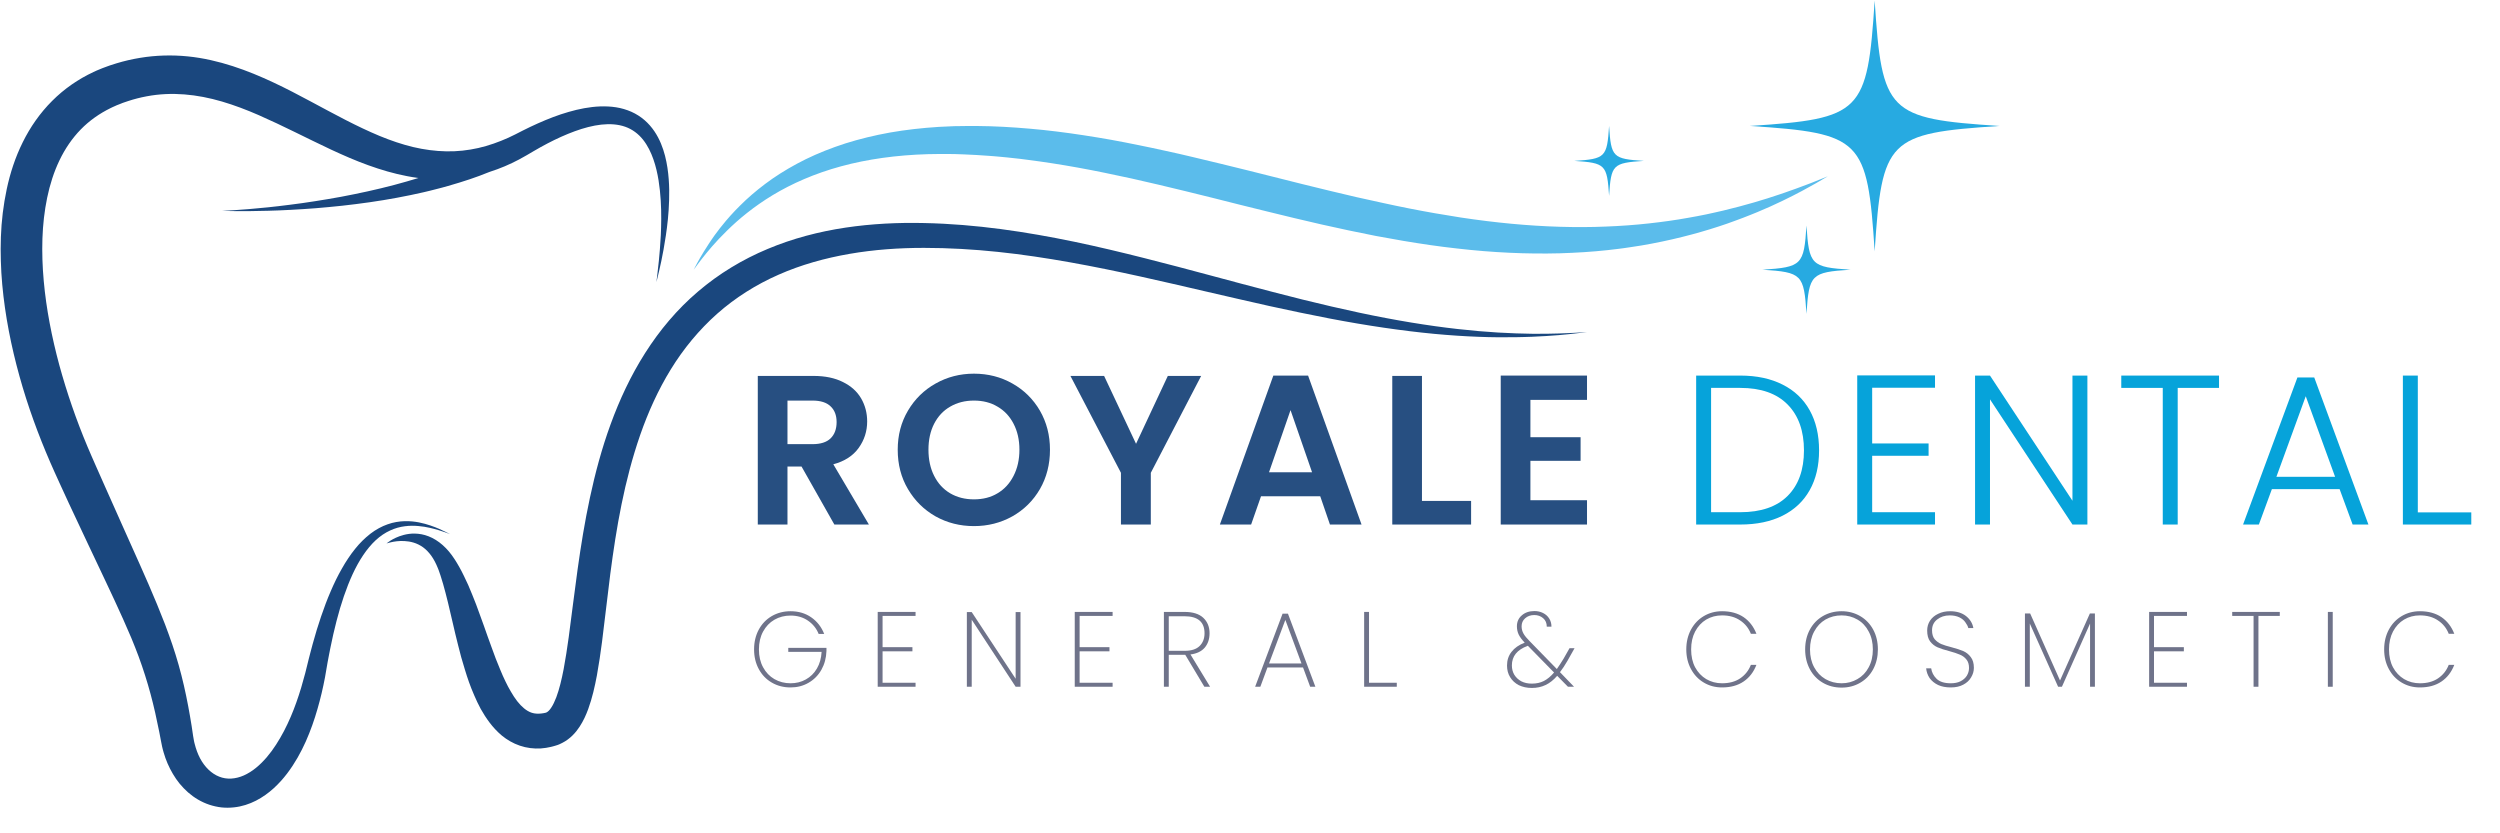 <svg xmlns="http://www.w3.org/2000/svg" xmlns:xlink="http://www.w3.org/1999/xlink" width="300" viewBox="0 0 224.88 75" height="100" preserveAspectRatio="xMidYMid meet"><defs><g></g><clipPath id="d88956339a"><path d="M 0 4.969 L 60.234 4.969 L 60.234 72.695 L 0 72.695 Z M 0 4.969 " clip-rule="nonzero"></path></clipPath><clipPath id="84ddff3af4"><path d="M 157.414 0.055 L 179.898 0.055 L 179.898 22.699 L 157.414 22.699 Z M 157.414 0.055 " clip-rule="nonzero"></path></clipPath></defs><path fill="#1a477e" d="M 34.727 48.914 C 34.727 48.914 34.754 48.887 34.812 48.844 C 34.871 48.801 34.961 48.734 35.082 48.656 C 35.207 48.578 35.363 48.492 35.562 48.398 C 35.762 48.309 36 48.211 36.285 48.141 C 36.57 48.07 36.902 48.012 37.281 48.023 C 37.66 48.031 38.082 48.098 38.516 48.27 C 38.73 48.355 38.949 48.461 39.16 48.594 C 39.375 48.723 39.578 48.883 39.777 49.055 C 40.176 49.406 40.535 49.836 40.844 50.316 C 40.883 50.375 40.918 50.434 40.957 50.492 C 40.996 50.555 41.031 50.613 41.07 50.676 C 41.145 50.797 41.215 50.922 41.285 51.047 C 41.426 51.297 41.559 51.555 41.688 51.824 C 41.82 52.09 41.945 52.363 42.074 52.641 C 42.195 52.922 42.316 53.211 42.434 53.504 C 42.551 53.797 42.672 54.094 42.789 54.398 C 42.898 54.703 43.016 55.016 43.129 55.328 C 43.242 55.645 43.359 55.961 43.477 56.285 C 43.59 56.609 43.707 56.938 43.824 57.27 C 43.941 57.602 44.062 57.934 44.188 58.273 C 44.305 58.609 44.43 58.949 44.562 59.289 C 44.691 59.629 44.828 59.965 44.973 60.301 C 45.113 60.641 45.258 60.977 45.418 61.301 C 45.574 61.629 45.742 61.949 45.922 62.25 C 46.098 62.555 46.285 62.844 46.484 63.102 C 46.684 63.359 46.898 63.582 47.109 63.754 C 47.324 63.93 47.531 64.051 47.742 64.129 C 47.957 64.207 48.184 64.238 48.445 64.23 C 48.578 64.227 48.719 64.211 48.871 64.184 C 48.906 64.176 48.945 64.172 48.984 64.16 L 49.039 64.148 C 49.055 64.145 49 64.16 49.043 64.148 L 49.082 64.137 C 49.102 64.129 49.109 64.125 49.102 64.129 C 49.098 64.129 49.098 64.129 49.094 64.133 C 49.086 64.137 49.098 64.129 49.102 64.129 C 49.113 64.121 49.129 64.117 49.141 64.109 C 49.188 64.086 49.246 64.047 49.316 63.98 C 49.387 63.914 49.469 63.816 49.547 63.695 C 49.711 63.453 49.867 63.121 50.008 62.754 C 50.285 62.012 50.492 61.133 50.668 60.223 C 50.84 59.309 50.984 58.352 51.121 57.371 C 51.652 53.441 52.094 49.164 53.035 44.785 C 53.504 42.598 54.094 40.375 54.895 38.184 C 55.695 35.988 56.703 33.816 58 31.777 C 59.293 29.738 60.883 27.836 62.762 26.238 C 64.633 24.637 66.77 23.348 69.027 22.406 C 71.285 21.457 73.652 20.844 76.023 20.488 C 78.395 20.133 80.777 20.02 83.109 20.074 C 87.793 20.168 92.324 20.867 96.629 21.758 C 98.781 22.207 100.879 22.711 102.922 23.227 C 104.965 23.742 106.953 24.27 108.883 24.789 C 110.816 25.309 112.691 25.812 114.508 26.281 C 116.328 26.758 118.086 27.195 119.781 27.586 C 121.473 27.977 123.102 28.328 124.66 28.621 C 126.215 28.918 127.699 29.16 129.098 29.355 C 131.895 29.746 134.352 29.938 136.383 30.004 C 138.41 30.082 140.008 30.027 141.098 29.98 C 141.371 29.969 141.609 29.957 141.816 29.945 C 142.027 29.934 142.199 29.922 142.34 29.91 C 142.621 29.895 142.766 29.883 142.766 29.883 C 142.766 29.883 142.621 29.902 142.344 29.938 C 142.203 29.953 142.031 29.977 141.824 30 C 141.617 30.023 141.375 30.047 141.105 30.078 C 140.832 30.109 140.531 30.133 140.195 30.164 C 139.859 30.191 139.496 30.215 139.102 30.242 C 138.703 30.27 138.281 30.285 137.824 30.309 C 137.371 30.32 136.887 30.344 136.379 30.348 C 135.359 30.363 134.227 30.363 132.996 30.312 C 131.766 30.266 130.434 30.18 129.016 30.047 C 126.18 29.777 122.996 29.316 119.555 28.656 C 117.836 28.324 116.051 27.953 114.207 27.547 C 112.367 27.137 110.473 26.695 108.523 26.246 C 104.629 25.344 100.531 24.375 96.27 23.613 C 94.141 23.234 91.969 22.902 89.77 22.672 C 87.566 22.441 85.332 22.309 83.094 22.309 C 80.848 22.309 78.605 22.465 76.398 22.848 C 74.199 23.23 72.035 23.828 70.012 24.723 C 67.992 25.609 66.117 26.793 64.484 28.238 C 62.852 29.688 61.453 31.387 60.316 33.238 C 59.172 35.094 58.273 37.094 57.559 39.141 C 56.848 41.191 56.305 43.289 55.879 45.387 C 55.453 47.48 55.137 49.578 54.867 51.648 C 54.598 53.719 54.383 55.762 54.121 57.777 C 53.988 58.785 53.844 59.789 53.66 60.793 C 53.469 61.797 53.25 62.797 52.875 63.828 C 52.684 64.344 52.453 64.871 52.105 65.402 C 51.93 65.672 51.723 65.938 51.465 66.191 C 51.207 66.445 50.895 66.684 50.539 66.863 C 50.453 66.91 50.359 66.953 50.27 66.992 C 50.219 67.012 50.18 67.027 50.117 67.051 L 50.031 67.078 L 49.969 67.098 L 49.848 67.133 L 49.742 67.164 C 49.672 67.184 49.598 67.199 49.527 67.219 C 49.238 67.289 48.934 67.336 48.621 67.359 C 48 67.398 47.332 67.32 46.723 67.109 C 46.109 66.902 45.562 66.574 45.117 66.211 C 44.668 65.836 44.305 65.43 43.996 65.023 C 43.688 64.613 43.43 64.203 43.203 63.797 C 42.98 63.387 42.793 62.98 42.621 62.582 C 42.445 62.184 42.293 61.789 42.152 61.402 C 42.016 61.016 41.891 60.633 41.777 60.254 C 41.66 59.879 41.551 59.512 41.449 59.148 C 41.352 58.785 41.262 58.43 41.172 58.078 C 41.086 57.73 41 57.387 40.918 57.051 C 40.84 56.715 40.766 56.387 40.688 56.062 C 40.539 55.422 40.395 54.809 40.254 54.215 C 40.184 53.922 40.113 53.637 40.039 53.363 C 39.969 53.086 39.898 52.816 39.82 52.559 C 39.746 52.297 39.668 52.051 39.59 51.809 C 39.551 51.688 39.512 51.57 39.469 51.457 C 39.449 51.402 39.43 51.344 39.41 51.289 C 39.387 51.234 39.367 51.18 39.344 51.125 C 39.176 50.703 38.98 50.332 38.758 50.02 C 38.531 49.707 38.281 49.449 38.012 49.254 C 37.738 49.059 37.453 48.922 37.168 48.836 C 36.879 48.75 36.602 48.707 36.344 48.695 C 35.828 48.668 35.414 48.738 35.141 48.801 C 34.867 48.859 34.727 48.914 34.727 48.914 " fill-opacity="1" fill-rule="nonzero"></path><path fill="#5bbceb" d="M 62.371 24.273 C 62.371 24.273 62.422 24.18 62.516 23.996 C 62.566 23.906 62.625 23.793 62.695 23.66 C 62.766 23.523 62.855 23.371 62.953 23.199 C 63.051 23.023 63.168 22.836 63.297 22.625 C 63.422 22.414 63.566 22.191 63.727 21.949 C 63.883 21.703 64.066 21.449 64.254 21.176 C 64.352 21.039 64.457 20.906 64.566 20.762 C 64.617 20.691 64.672 20.621 64.727 20.547 C 64.785 20.477 64.844 20.406 64.902 20.332 C 65.367 19.742 65.922 19.117 66.57 18.48 C 67.215 17.836 67.961 17.188 68.809 16.551 C 69.652 15.914 70.609 15.309 71.656 14.742 C 72.703 14.176 73.855 13.668 75.086 13.227 C 76.316 12.781 77.633 12.422 79.008 12.129 C 80.383 11.836 81.824 11.637 83.309 11.504 C 84.051 11.438 84.805 11.391 85.566 11.367 L 85.855 11.355 L 86.148 11.352 C 86.336 11.348 86.523 11.348 86.711 11.344 C 87.082 11.332 87.48 11.34 87.871 11.34 C 89.438 11.352 91.016 11.441 92.625 11.582 C 94.23 11.719 95.852 11.926 97.484 12.176 C 97.895 12.238 98.301 12.305 98.711 12.371 C 99.121 12.438 99.531 12.512 99.941 12.582 C 100.762 12.73 101.582 12.891 102.402 13.059 C 103.223 13.227 104.047 13.398 104.867 13.582 C 105.281 13.672 105.691 13.762 106.102 13.855 C 106.512 13.949 106.926 14.047 107.336 14.145 C 108.98 14.531 110.621 14.938 112.258 15.34 C 115.527 16.168 118.781 16.988 121.988 17.734 C 122.789 17.918 123.586 18.094 124.383 18.262 C 125.176 18.438 125.969 18.602 126.754 18.758 C 128.332 19.07 129.891 19.34 131.426 19.578 C 134.5 20.043 137.488 20.328 140.328 20.41 C 141.746 20.453 143.129 20.449 144.465 20.391 C 145.801 20.34 147.094 20.246 148.328 20.109 C 149.562 19.973 150.746 19.809 151.863 19.605 C 152.426 19.516 152.965 19.398 153.492 19.297 C 153.758 19.246 154.02 19.18 154.273 19.125 C 154.527 19.066 154.781 19.012 155.027 18.953 C 157.004 18.48 158.711 17.969 160.102 17.496 C 160.453 17.383 160.777 17.262 161.086 17.152 C 161.395 17.043 161.688 16.945 161.953 16.84 C 162.223 16.742 162.469 16.648 162.695 16.562 C 162.812 16.52 162.918 16.477 163.023 16.438 C 163.125 16.398 163.219 16.359 163.312 16.32 C 164.047 16.027 164.441 15.867 164.441 15.867 C 164.441 15.867 164.074 16.082 163.391 16.484 C 162.699 16.875 161.68 17.445 160.34 18.086 C 160.004 18.246 159.648 18.41 159.277 18.582 C 158.898 18.746 158.5 18.918 158.09 19.094 C 157.676 19.27 157.238 19.434 156.785 19.613 C 156.332 19.789 155.855 19.953 155.367 20.133 C 153.402 20.812 151.129 21.445 148.598 21.926 C 148.281 21.984 147.961 22.039 147.637 22.098 C 147.312 22.156 146.984 22.199 146.652 22.25 C 146.488 22.273 146.32 22.301 146.152 22.324 C 145.984 22.348 145.816 22.367 145.648 22.391 C 145.309 22.43 144.965 22.48 144.621 22.512 C 143.238 22.664 141.805 22.75 140.328 22.797 C 137.371 22.875 134.254 22.734 131.062 22.363 C 129.465 22.188 127.852 21.949 126.227 21.676 C 125.414 21.539 124.598 21.391 123.781 21.238 C 122.965 21.078 122.148 20.91 121.328 20.738 C 118.051 20.051 114.766 19.227 111.496 18.418 C 109.863 18.004 108.234 17.594 106.609 17.199 C 105.801 17.004 104.988 16.809 104.184 16.617 C 103.375 16.426 102.57 16.238 101.77 16.062 C 100.969 15.887 100.172 15.719 99.375 15.555 C 98.977 15.477 98.582 15.391 98.184 15.316 C 97.789 15.242 97.395 15.164 97 15.094 C 95.426 14.809 93.863 14.566 92.328 14.371 C 92.137 14.344 91.945 14.32 91.754 14.297 C 91.562 14.277 91.371 14.254 91.18 14.234 C 90.988 14.215 90.801 14.191 90.609 14.172 C 90.418 14.152 90.23 14.137 90.039 14.117 C 89.852 14.102 89.664 14.086 89.473 14.066 C 89.285 14.051 89.098 14.039 88.91 14.023 C 88.535 13.996 88.16 13.965 87.797 13.949 C 87.43 13.93 87.07 13.906 86.688 13.895 C 86.5 13.891 86.312 13.883 86.125 13.875 L 85.988 13.871 L 85.918 13.867 C 85.902 13.867 85.918 13.867 85.895 13.867 L 85.863 13.867 L 85.59 13.863 C 84.867 13.852 84.152 13.859 83.449 13.875 C 80.637 13.957 77.992 14.324 75.633 14.969 C 73.27 15.609 71.199 16.527 69.484 17.562 C 67.773 18.598 66.41 19.734 65.371 20.758 C 64.324 21.777 63.59 22.676 63.102 23.301 C 62.984 23.457 62.875 23.594 62.785 23.715 C 62.695 23.836 62.617 23.938 62.559 24.023 C 62.438 24.188 62.371 24.273 62.371 24.273 " fill-opacity="1" fill-rule="nonzero"></path><g clip-path="url(#d88956339a)"><path fill="#1a477e" d="M 60.125 16.129 C 60.074 15.457 59.98 14.754 59.793 14.023 C 59.605 13.297 59.32 12.535 58.836 11.816 C 58.594 11.461 58.301 11.117 57.949 10.812 C 57.602 10.512 57.199 10.254 56.762 10.059 C 56.324 9.867 55.859 9.73 55.383 9.656 C 54.91 9.582 54.426 9.562 53.949 9.578 C 52.988 9.617 52.043 9.805 51.113 10.074 C 50.18 10.34 49.262 10.699 48.348 11.105 C 47.895 11.309 47.438 11.523 46.984 11.754 C 46.523 11.988 46.109 12.211 45.688 12.398 C 44.828 12.785 43.93 13.105 42.996 13.32 C 42.059 13.531 41.094 13.641 40.109 13.621 C 39.129 13.602 38.129 13.473 37.121 13.234 C 36.117 12.992 35.105 12.648 34.094 12.23 C 33.082 11.809 32.062 11.32 31.035 10.793 C 30.004 10.266 28.961 9.695 27.883 9.121 C 26.812 8.547 25.707 7.965 24.547 7.422 C 23.387 6.879 22.172 6.367 20.887 5.953 C 19.605 5.539 18.246 5.215 16.836 5.074 C 15.43 4.934 13.973 4.969 12.543 5.207 C 11.828 5.324 11.121 5.488 10.426 5.699 C 10.254 5.75 10.082 5.805 9.91 5.863 L 9.781 5.906 C 9.793 5.902 9.695 5.938 9.688 5.941 L 9.629 5.961 L 9.398 6.047 C 9.32 6.074 9.25 6.098 9.164 6.133 L 8.617 6.359 C 8.527 6.398 8.445 6.441 8.359 6.48 C 7 7.109 5.719 7.992 4.633 9.082 C 3.543 10.168 2.656 11.445 1.988 12.801 C 1.652 13.477 1.367 14.172 1.129 14.879 C 0.891 15.586 0.699 16.301 0.547 17.016 C 0.242 18.453 0.07 19.898 0.02 21.332 C -0.004 22.051 -0.008 22.766 0.016 23.477 C 0.035 24.191 0.078 24.898 0.141 25.605 C 0.398 28.422 0.949 31.176 1.691 33.852 C 2.43 36.523 3.379 39.113 4.465 41.617 C 4.598 41.93 4.738 42.238 4.879 42.551 C 5.016 42.852 5.152 43.152 5.289 43.453 C 5.566 44.055 5.84 44.652 6.117 45.254 C 6.676 46.445 7.234 47.629 7.785 48.805 C 8.34 49.977 8.891 51.145 9.438 52.301 C 9.977 53.457 10.523 54.594 11.023 55.727 C 11.277 56.289 11.52 56.852 11.758 57.414 C 11.988 57.973 12.211 58.531 12.418 59.09 C 12.828 60.207 13.184 61.324 13.488 62.453 C 13.793 63.578 14.043 64.719 14.27 65.859 C 14.324 66.145 14.379 66.43 14.434 66.715 C 14.473 66.926 14.484 66.996 14.531 67.199 L 14.598 67.473 L 14.668 67.723 C 14.859 68.391 15.137 69.039 15.5 69.652 C 15.68 69.957 15.883 70.254 16.109 70.531 C 16.34 70.809 16.594 71.074 16.867 71.316 C 17.414 71.797 18.07 72.188 18.781 72.426 C 19.137 72.543 19.504 72.625 19.875 72.668 C 20.246 72.707 20.617 72.703 20.977 72.664 C 21.703 72.594 22.383 72.363 22.98 72.059 C 23.578 71.75 24.102 71.371 24.562 70.953 C 25.023 70.535 25.422 70.086 25.777 69.621 C 26.484 68.691 27.023 67.711 27.461 66.734 C 27.895 65.754 28.238 64.777 28.512 63.812 C 28.793 62.848 29.012 61.898 29.188 60.973 C 29.266 60.516 29.344 60.062 29.422 59.617 C 29.465 59.402 29.504 59.188 29.543 58.977 C 29.582 58.762 29.625 58.551 29.668 58.34 C 29.836 57.496 30.023 56.684 30.223 55.906 C 30.625 54.348 31.102 52.922 31.676 51.676 C 32.254 50.43 32.945 49.371 33.758 48.617 C 34.164 48.242 34.602 47.949 35.047 47.746 C 35.492 47.535 35.945 47.418 36.375 47.363 C 36.809 47.305 37.219 47.309 37.598 47.344 C 37.973 47.375 38.312 47.434 38.617 47.504 C 39.223 47.641 39.684 47.797 39.988 47.902 C 40.293 48.012 40.449 48.074 40.449 48.074 C 40.449 48.074 40.301 47.992 40.008 47.852 C 39.715 47.707 39.277 47.496 38.676 47.293 C 38.074 47.094 37.297 46.879 36.34 46.906 C 35.867 46.922 35.348 47 34.824 47.188 C 34.301 47.371 33.773 47.656 33.277 48.035 C 32.785 48.418 32.312 48.879 31.891 49.41 C 31.676 49.676 31.473 49.957 31.277 50.25 C 31.078 50.543 30.891 50.852 30.711 51.172 C 30.344 51.809 30.012 52.492 29.703 53.215 C 29.391 53.934 29.105 54.695 28.836 55.488 C 28.566 56.277 28.316 57.102 28.082 57.957 C 28.023 58.172 27.969 58.387 27.91 58.602 C 27.852 58.82 27.797 59.043 27.738 59.262 C 27.633 59.695 27.523 60.133 27.414 60.574 C 27.188 61.441 26.93 62.32 26.617 63.199 C 26.309 64.074 25.941 64.945 25.504 65.785 C 25.062 66.621 24.559 67.438 23.953 68.145 C 23.652 68.496 23.328 68.824 22.98 69.105 C 22.637 69.387 22.266 69.617 21.887 69.789 C 21.129 70.121 20.355 70.176 19.668 69.898 C 18.98 69.633 18.363 69.035 17.945 68.246 C 17.738 67.852 17.578 67.414 17.461 66.949 L 17.418 66.777 L 17.387 66.617 C 17.367 66.535 17.336 66.316 17.32 66.234 C 17.277 65.938 17.23 65.641 17.188 65.34 C 16.996 64.145 16.773 62.926 16.492 61.699 C 16.352 61.082 16.191 60.469 16.02 59.852 C 15.848 59.234 15.652 58.621 15.449 58.012 C 15.242 57.402 15.02 56.797 14.793 56.191 C 14.562 55.594 14.324 54.996 14.078 54.402 C 13.098 52.027 12.023 49.699 10.969 47.328 C 10.441 46.148 9.914 44.957 9.379 43.762 C 9.113 43.164 8.848 42.562 8.582 41.965 C 8.449 41.664 8.316 41.363 8.184 41.059 C 8.059 40.766 7.93 40.473 7.805 40.176 C 6.809 37.805 5.961 35.352 5.277 32.855 C 4.605 30.359 4.102 27.812 3.875 25.266 C 3.82 24.633 3.777 23.996 3.758 23.363 C 3.738 22.73 3.738 22.098 3.758 21.473 C 3.801 20.219 3.938 18.984 4.184 17.797 C 4.43 16.609 4.793 15.469 5.293 14.43 C 5.793 13.387 6.434 12.445 7.207 11.652 C 7.98 10.859 8.891 10.219 9.895 9.727 C 9.957 9.695 10.02 9.664 10.082 9.637 L 10.258 9.559 L 10.438 9.477 C 10.5 9.449 10.586 9.418 10.66 9.391 L 10.887 9.301 L 10.941 9.277 C 10.945 9.277 10.949 9.273 10.949 9.273 C 10.953 9.273 10.957 9.273 10.961 9.27 L 11.062 9.234 C 11.199 9.184 11.34 9.141 11.477 9.094 C 12.023 8.914 12.582 8.773 13.141 8.668 C 15.383 8.242 17.676 8.48 19.914 9.137 C 21.031 9.465 22.137 9.887 23.227 10.363 C 24.316 10.84 25.398 11.359 26.48 11.887 C 27.562 12.414 28.645 12.953 29.738 13.465 C 30.832 13.973 31.941 14.461 33.082 14.871 C 34.219 15.281 35.383 15.625 36.57 15.852 C 36.91 15.918 37.254 15.973 37.602 16.02 C 36.898 16.238 36.164 16.445 35.418 16.645 C 35.023 16.75 34.629 16.844 34.23 16.945 C 33.832 17.039 33.43 17.133 33.027 17.223 C 32.223 17.398 31.414 17.566 30.617 17.715 C 29.816 17.863 29.027 17.992 28.262 18.113 C 27.492 18.234 26.75 18.34 26.047 18.426 C 25.34 18.52 24.672 18.594 24.051 18.66 C 22.816 18.789 21.781 18.867 21.059 18.914 C 20.332 18.965 19.918 18.977 19.918 18.977 C 19.918 18.977 20.332 18.996 21.059 19 C 21.785 19.008 22.824 19.008 24.074 18.969 C 24.695 18.953 25.371 18.926 26.086 18.887 C 26.801 18.852 27.555 18.801 28.332 18.742 C 29.113 18.676 29.918 18.605 30.73 18.516 C 31.551 18.426 32.379 18.32 33.207 18.203 C 33.621 18.141 34.031 18.074 34.445 18.012 C 34.855 17.941 35.266 17.875 35.672 17.797 C 36.484 17.645 37.281 17.484 38.051 17.305 C 38.434 17.211 38.812 17.129 39.18 17.027 C 39.547 16.93 39.91 16.844 40.258 16.738 C 40.957 16.543 41.613 16.332 42.219 16.133 C 42.52 16.027 42.805 15.926 43.082 15.828 C 43.352 15.723 43.609 15.625 43.855 15.527 C 43.91 15.508 43.965 15.484 44.02 15.465 C 44.949 15.168 45.828 14.793 46.645 14.359 C 47.125 14.109 47.574 13.832 47.977 13.598 C 48.391 13.355 48.801 13.125 49.215 12.91 C 50.035 12.48 50.859 12.109 51.668 11.812 C 52.48 11.516 53.285 11.301 54.062 11.215 C 54.836 11.129 55.574 11.184 56.215 11.41 C 56.855 11.637 57.395 12.047 57.812 12.57 C 58.227 13.094 58.527 13.711 58.746 14.34 C 58.969 14.973 59.109 15.613 59.211 16.234 C 59.309 16.859 59.371 17.465 59.406 18.043 C 59.477 19.199 59.453 20.246 59.414 21.156 C 59.367 22.062 59.301 22.836 59.238 23.465 C 59.176 24.094 59.121 24.574 59.078 24.898 C 59.039 25.223 59.016 25.387 59.016 25.387 C 59.016 25.387 59.059 25.227 59.137 24.906 C 59.211 24.59 59.328 24.117 59.457 23.5 C 59.586 22.879 59.734 22.109 59.867 21.199 C 60.004 20.285 60.125 19.23 60.16 18.031 C 60.18 17.434 60.176 16.797 60.125 16.129 " fill-opacity="1" fill-rule="nonzero"></path></g><g clip-path="url(#84ddff3af4)"><path fill="#27aae1" d="M 179.898 11.336 C 169.84 11.992 169.312 12.523 168.66 22.621 C 168.008 12.523 167.48 11.992 157.422 11.336 C 167.48 10.684 168.008 10.152 168.66 0.055 C 169.312 10.152 169.84 10.684 179.898 11.336 " fill-opacity="1" fill-rule="nonzero"></path></g><path fill="#27aae1" d="M 166.48 24.273 C 162.941 24.504 162.754 24.688 162.523 28.246 C 162.297 24.688 162.109 24.504 158.566 24.273 C 162.109 24.043 162.297 23.855 162.523 20.297 C 162.754 23.855 162.941 24.043 166.48 24.273 " fill-opacity="1" fill-rule="nonzero"></path><path fill="#27aae1" d="M 147.887 14.48 C 145.086 14.664 144.938 14.812 144.758 17.625 C 144.574 14.812 144.43 14.664 141.625 14.48 C 144.43 14.301 144.574 14.152 144.758 11.336 C 144.938 14.152 145.086 14.301 147.887 14.48 " fill-opacity="1" fill-rule="nonzero"></path><g fill="#274f81" fill-opacity="1"><g transform="translate(66.813, 47.208)"><g><path d="M 8.219 0 L 5.266 -5.219 L 4 -5.219 L 4 0 L 1.328 0 L 1.328 -13.375 L 6.344 -13.375 C 7.383 -13.375 8.266 -13.191 8.984 -12.828 C 9.711 -12.473 10.258 -11.984 10.625 -11.359 C 10.988 -10.734 11.172 -10.039 11.172 -9.281 C 11.172 -8.395 10.914 -7.598 10.406 -6.891 C 9.895 -6.18 9.133 -5.691 8.125 -5.422 L 11.328 0 Z M 4 -7.234 L 6.25 -7.234 C 6.977 -7.234 7.52 -7.406 7.875 -7.75 C 8.238 -8.102 8.422 -8.594 8.422 -9.219 C 8.422 -9.832 8.238 -10.305 7.875 -10.641 C 7.52 -10.984 6.977 -11.156 6.25 -11.156 L 4 -11.156 Z M 4 -7.234 "></path></g></g></g><g fill="#274f81" fill-opacity="1"><g transform="translate(80.063, 47.208)"><g><path d="M 7.531 0.141 C 6.281 0.141 5.129 -0.148 4.078 -0.734 C 3.035 -1.328 2.207 -2.145 1.594 -3.188 C 0.977 -4.227 0.672 -5.41 0.672 -6.734 C 0.672 -8.035 0.977 -9.207 1.594 -10.25 C 2.207 -11.289 3.035 -12.102 4.078 -12.688 C 5.129 -13.281 6.281 -13.578 7.531 -13.578 C 8.801 -13.578 9.957 -13.281 11 -12.688 C 12.039 -12.102 12.863 -11.289 13.469 -10.25 C 14.07 -9.207 14.375 -8.035 14.375 -6.734 C 14.375 -5.41 14.07 -4.227 13.469 -3.188 C 12.863 -2.145 12.035 -1.328 10.984 -0.734 C 9.93 -0.148 8.781 0.141 7.531 0.141 Z M 7.531 -2.266 C 8.344 -2.266 9.051 -2.445 9.656 -2.812 C 10.27 -3.176 10.75 -3.695 11.094 -4.375 C 11.445 -5.051 11.625 -5.836 11.625 -6.734 C 11.625 -7.629 11.445 -8.41 11.094 -9.078 C 10.75 -9.742 10.27 -10.254 9.656 -10.609 C 9.051 -10.973 8.344 -11.156 7.531 -11.156 C 6.727 -11.156 6.016 -10.973 5.391 -10.609 C 4.773 -10.254 4.297 -9.742 3.953 -9.078 C 3.609 -8.41 3.438 -7.629 3.438 -6.734 C 3.438 -5.836 3.609 -5.051 3.953 -4.375 C 4.297 -3.695 4.773 -3.176 5.391 -2.812 C 6.016 -2.445 6.727 -2.266 7.531 -2.266 Z M 7.531 -2.266 "></path></g></g></g><g fill="#274f81" fill-opacity="1"><g transform="translate(96.075, 47.208)"><g><path d="M 11.969 -13.375 L 7.438 -4.656 L 7.438 0 L 4.75 0 L 4.75 -4.656 L 0.203 -13.375 L 3.234 -13.375 L 6.109 -7.266 L 8.969 -13.375 Z M 11.969 -13.375 "></path></g></g></g><g fill="#274f81" fill-opacity="1"><g transform="translate(109.229, 47.208)"><g><path d="M 9.531 -2.547 L 4.203 -2.547 L 3.312 0 L 0.5 0 L 5.312 -13.406 L 8.438 -13.406 L 13.25 0 L 10.406 0 Z M 8.797 -4.703 L 6.859 -10.297 L 4.922 -4.703 Z M 8.797 -4.703 "></path></g></g></g><g fill="#274f81" fill-opacity="1"><g transform="translate(123.917, 47.208)"><g><path d="M 4 -2.125 L 8.422 -2.125 L 8.422 0 L 1.328 0 L 1.328 -13.375 L 4 -13.375 Z M 4 -2.125 "></path></g></g></g><g fill="#274f81" fill-opacity="1"><g transform="translate(133.677, 47.208)"><g><path d="M 4 -11.219 L 4 -7.859 L 8.516 -7.859 L 8.516 -5.734 L 4 -5.734 L 4 -2.188 L 9.094 -2.188 L 9.094 0 L 1.328 0 L 1.328 -13.406 L 9.094 -13.406 L 9.094 -11.219 Z M 4 -11.219 "></path></g></g></g><g fill="#274f81" fill-opacity="1"><g transform="translate(144.844, 47.208)"><g></g></g></g><g fill="#06a3da" fill-opacity="1"><g transform="translate(151.063, 47.208)"><g><path d="M 5.5 -13.406 C 6.977 -13.406 8.25 -13.133 9.312 -12.594 C 10.375 -12.062 11.188 -11.289 11.75 -10.281 C 12.312 -9.27 12.594 -8.066 12.594 -6.672 C 12.594 -5.285 12.312 -4.094 11.75 -3.094 C 11.188 -2.094 10.375 -1.328 9.312 -0.797 C 8.25 -0.266 6.977 0 5.5 0 L 1.531 0 L 1.531 -13.406 Z M 5.5 -1.109 C 7.363 -1.109 8.785 -1.598 9.766 -2.578 C 10.742 -3.555 11.234 -4.922 11.234 -6.672 C 11.234 -8.43 10.742 -9.805 9.766 -10.797 C 8.785 -11.797 7.363 -12.297 5.5 -12.297 L 2.875 -12.297 L 2.875 -1.109 Z M 5.5 -1.109 "></path></g></g></g><g fill="#06a3da" fill-opacity="1"><g transform="translate(165.56, 47.208)"><g><path d="M 2.875 -12.312 L 2.875 -7.297 L 7.953 -7.297 L 7.953 -6.188 L 2.875 -6.188 L 2.875 -1.109 L 8.531 -1.109 L 8.531 0 L 1.531 0 L 1.531 -13.422 L 8.531 -13.422 L 8.531 -12.312 Z M 2.875 -12.312 "></path></g></g></g><g fill="#06a3da" fill-opacity="1"><g transform="translate(176.164, 47.208)"><g><path d="M 11.641 0 L 10.297 0 L 2.875 -11.266 L 2.875 0 L 1.531 0 L 1.531 -13.406 L 2.875 -13.406 L 10.297 -2.141 L 10.297 -13.406 L 11.641 -13.406 Z M 11.641 0 "></path></g></g></g><g fill="#06a3da" fill-opacity="1"><g transform="translate(190.277, 47.208)"><g><path d="M 9.375 -13.406 L 9.375 -12.297 L 5.656 -12.297 L 5.656 0 L 4.312 0 L 4.312 -12.297 L 0.578 -12.297 L 0.578 -13.406 Z M 9.375 -13.406 "></path></g></g></g><g fill="#06a3da" fill-opacity="1"><g transform="translate(201.207, 47.208)"><g><path d="M 9.297 -3.188 L 3.203 -3.188 L 2.031 0 L 0.609 0 L 5.5 -13.234 L 7.016 -13.234 L 11.891 0 L 10.469 0 Z M 8.891 -4.297 L 6.25 -11.547 L 3.609 -4.297 Z M 8.891 -4.297 "></path></g></g></g><g fill="#06a3da" fill-opacity="1"><g transform="translate(214.668, 47.208)"><g><path d="M 2.875 -1.094 L 7.688 -1.094 L 7.688 0 L 1.531 0 L 1.531 -13.406 L 2.875 -13.406 Z M 2.875 -1.094 "></path></g></g></g><g fill="#274f81" fill-opacity="1"><g transform="translate(223.704, 47.208)"><g></g></g></g><g fill="#6f738a" fill-opacity="1"><g transform="translate(67.291, 61.807)"><g><path d="M 6.328 -4.75 C 6.129 -5.25 5.805 -5.648 5.359 -5.953 C 4.922 -6.254 4.398 -6.406 3.797 -6.406 C 3.266 -6.406 2.781 -6.281 2.344 -6.031 C 1.914 -5.781 1.578 -5.426 1.328 -4.969 C 1.078 -4.508 0.953 -3.973 0.953 -3.359 C 0.953 -2.742 1.078 -2.207 1.328 -1.75 C 1.578 -1.289 1.914 -0.938 2.344 -0.688 C 2.781 -0.438 3.266 -0.312 3.797 -0.312 C 4.305 -0.312 4.766 -0.426 5.172 -0.656 C 5.586 -0.883 5.922 -1.211 6.172 -1.641 C 6.422 -2.066 6.562 -2.566 6.594 -3.141 L 3.594 -3.141 L 3.594 -3.5 L 7.031 -3.5 L 7.031 -3.219 C 7.008 -2.594 6.859 -2.031 6.578 -1.531 C 6.297 -1.031 5.91 -0.641 5.422 -0.359 C 4.941 -0.078 4.398 0.062 3.797 0.062 C 3.172 0.062 2.609 -0.082 2.109 -0.375 C 1.609 -0.664 1.219 -1.07 0.938 -1.594 C 0.656 -2.113 0.516 -2.703 0.516 -3.359 C 0.516 -4.023 0.656 -4.617 0.938 -5.141 C 1.219 -5.66 1.609 -6.066 2.109 -6.359 C 2.609 -6.648 3.172 -6.797 3.797 -6.797 C 4.516 -6.797 5.133 -6.613 5.656 -6.25 C 6.188 -5.883 6.578 -5.383 6.828 -4.75 Z M 6.328 -4.75 "></path></g></g></g><g fill="#6f738a" fill-opacity="1"><g transform="translate(78.152, 61.807)"><g><path d="M 1.219 -6.375 L 1.219 -3.562 L 3.906 -3.562 L 3.906 -3.188 L 1.219 -3.188 L 1.219 -0.359 L 4.188 -0.359 L 4.188 0 L 0.781 0 L 0.781 -6.734 L 4.188 -6.734 L 4.188 -6.375 Z M 1.219 -6.375 "></path></g></g></g><g fill="#6f738a" fill-opacity="1"><g transform="translate(86.176, 61.807)"><g><path d="M 5.609 0 L 5.172 0 L 1.219 -6.031 L 1.219 0 L 0.781 0 L 0.781 -6.719 L 1.219 -6.719 L 5.172 -0.719 L 5.172 -6.719 L 5.609 -6.719 Z M 5.609 0 "></path></g></g></g><g fill="#6f738a" fill-opacity="1"><g transform="translate(95.886, 61.807)"><g><path d="M 1.219 -6.375 L 1.219 -3.562 L 3.906 -3.562 L 3.906 -3.188 L 1.219 -3.188 L 1.219 -0.359 L 4.188 -0.359 L 4.188 0 L 0.781 0 L 0.781 -6.734 L 4.188 -6.734 L 4.188 -6.375 Z M 1.219 -6.375 "></path></g></g></g><g fill="#6f738a" fill-opacity="1"><g transform="translate(103.91, 61.807)"><g><path d="M 4.422 0 L 2.703 -2.875 L 1.219 -2.875 L 1.219 0 L 0.781 0 L 0.781 -6.734 L 2.641 -6.734 C 3.391 -6.734 3.953 -6.555 4.328 -6.203 C 4.703 -5.848 4.891 -5.383 4.891 -4.812 C 4.891 -4.289 4.742 -3.859 4.453 -3.516 C 4.16 -3.18 3.734 -2.977 3.172 -2.906 L 4.938 0 Z M 1.219 -3.234 L 2.656 -3.234 C 3.25 -3.234 3.691 -3.375 3.984 -3.656 C 4.285 -3.945 4.438 -4.332 4.438 -4.812 C 4.438 -5.832 3.836 -6.344 2.641 -6.344 L 1.219 -6.344 Z M 1.219 -3.234 "></path></g></g></g><g fill="#6f738a" fill-opacity="1"><g transform="translate(112.605, 61.807)"><g><path d="M 4.609 -1.734 L 1.406 -1.734 L 0.766 0 L 0.297 0 L 2.766 -6.578 L 3.25 -6.578 L 5.719 0 L 5.25 0 Z M 4.469 -2.094 L 3.016 -6.016 L 1.547 -2.094 Z M 4.469 -2.094 "></path></g></g></g><g fill="#6f738a" fill-opacity="1"><g transform="translate(121.932, 61.807)"><g><path d="M 1.219 -0.359 L 3.719 -0.359 L 3.719 0 L 0.781 0 L 0.781 -6.734 L 1.219 -6.734 Z M 1.219 -0.359 "></path></g></g></g><g fill="#6f738a" fill-opacity="1"><g transform="translate(129.16, 61.807)"><g></g></g></g><g fill="#6f738a" fill-opacity="1"><g transform="translate(135.181, 61.807)"><g><path d="M 5.828 -2.328 C 5.598 -1.93 5.375 -1.594 5.156 -1.312 L 6.422 0 L 5.875 0 L 4.906 -0.984 C 4.582 -0.609 4.234 -0.332 3.859 -0.156 C 3.492 0.02 3.082 0.109 2.625 0.109 C 2.188 0.109 1.797 0.023 1.453 -0.141 C 1.117 -0.316 0.859 -0.555 0.672 -0.859 C 0.484 -1.16 0.391 -1.508 0.391 -1.906 C 0.391 -2.383 0.523 -2.797 0.797 -3.141 C 1.066 -3.492 1.461 -3.77 1.984 -3.969 C 1.734 -4.227 1.551 -4.473 1.438 -4.703 C 1.332 -4.93 1.281 -5.176 1.281 -5.438 C 1.281 -5.844 1.426 -6.172 1.719 -6.422 C 2.008 -6.68 2.391 -6.812 2.859 -6.812 C 3.141 -6.812 3.395 -6.754 3.625 -6.641 C 3.863 -6.523 4.051 -6.359 4.188 -6.141 C 4.32 -5.93 4.391 -5.688 4.391 -5.406 L 3.969 -5.406 C 3.969 -5.727 3.859 -5.984 3.641 -6.172 C 3.422 -6.359 3.156 -6.453 2.844 -6.453 C 2.508 -6.453 2.234 -6.352 2.016 -6.156 C 1.805 -5.969 1.703 -5.727 1.703 -5.438 C 1.703 -5.207 1.758 -4.988 1.875 -4.781 C 1.988 -4.582 2.172 -4.359 2.422 -4.109 L 4.875 -1.594 C 5.051 -1.844 5.254 -2.156 5.484 -2.531 L 6.016 -3.469 L 6.469 -3.469 Z M 2.625 -0.281 C 3.031 -0.281 3.391 -0.359 3.703 -0.516 C 4.023 -0.68 4.332 -0.938 4.625 -1.281 L 2.266 -3.688 L 2.234 -3.672 C 1.297 -3.328 0.828 -2.742 0.828 -1.922 C 0.828 -1.609 0.898 -1.328 1.047 -1.078 C 1.203 -0.828 1.414 -0.629 1.688 -0.484 C 1.957 -0.348 2.27 -0.281 2.625 -0.281 Z M 2.625 -0.281 "></path></g></g></g><g fill="#6f738a" fill-opacity="1"><g transform="translate(145.169, 61.807)"><g></g></g></g><g fill="#6f738a" fill-opacity="1"><g transform="translate(151.19, 61.807)"><g><path d="M 0.516 -3.359 C 0.516 -4.023 0.656 -4.617 0.938 -5.141 C 1.219 -5.66 1.602 -6.066 2.094 -6.359 C 2.582 -6.648 3.129 -6.797 3.734 -6.797 C 4.504 -6.797 5.148 -6.617 5.672 -6.266 C 6.191 -5.91 6.578 -5.41 6.828 -4.766 L 6.328 -4.766 C 6.129 -5.273 5.805 -5.676 5.359 -5.969 C 4.922 -6.27 4.379 -6.422 3.734 -6.422 C 3.211 -6.422 2.738 -6.297 2.312 -6.047 C 1.895 -5.797 1.562 -5.438 1.312 -4.969 C 1.07 -4.508 0.953 -3.973 0.953 -3.359 C 0.953 -2.742 1.07 -2.207 1.312 -1.75 C 1.562 -1.289 1.895 -0.938 2.312 -0.688 C 2.738 -0.438 3.211 -0.312 3.734 -0.312 C 4.379 -0.312 4.922 -0.457 5.359 -0.75 C 5.805 -1.051 6.129 -1.457 6.328 -1.969 L 6.828 -1.969 C 6.578 -1.32 6.191 -0.82 5.672 -0.469 C 5.148 -0.113 4.504 0.062 3.734 0.062 C 3.129 0.062 2.582 -0.082 2.094 -0.375 C 1.602 -0.664 1.219 -1.07 0.938 -1.594 C 0.656 -2.113 0.516 -2.703 0.516 -3.359 Z M 0.516 -3.359 "></path></g></g></g><g fill="#6f738a" fill-opacity="1"><g transform="translate(161.888, 61.807)"><g><path d="M 3.797 0.078 C 3.172 0.078 2.609 -0.066 2.109 -0.359 C 1.609 -0.648 1.219 -1.055 0.938 -1.578 C 0.656 -2.109 0.516 -2.703 0.516 -3.359 C 0.516 -4.023 0.656 -4.617 0.938 -5.141 C 1.219 -5.66 1.609 -6.066 2.109 -6.359 C 2.609 -6.648 3.172 -6.797 3.797 -6.797 C 4.41 -6.797 4.969 -6.648 5.469 -6.359 C 5.969 -6.066 6.359 -5.66 6.641 -5.141 C 6.922 -4.617 7.062 -4.023 7.062 -3.359 C 7.062 -2.703 6.922 -2.109 6.641 -1.578 C 6.359 -1.055 5.969 -0.648 5.469 -0.359 C 4.969 -0.066 4.41 0.078 3.797 0.078 Z M 3.797 -0.312 C 4.316 -0.312 4.789 -0.438 5.219 -0.688 C 5.656 -0.938 5.992 -1.289 6.234 -1.75 C 6.484 -2.207 6.609 -2.742 6.609 -3.359 C 6.609 -3.973 6.484 -4.508 6.234 -4.969 C 5.992 -5.438 5.656 -5.797 5.219 -6.047 C 4.789 -6.297 4.316 -6.422 3.797 -6.422 C 3.266 -6.422 2.781 -6.297 2.344 -6.047 C 1.914 -5.797 1.578 -5.438 1.328 -4.969 C 1.078 -4.508 0.953 -3.973 0.953 -3.359 C 0.953 -2.742 1.078 -2.207 1.328 -1.75 C 1.578 -1.289 1.914 -0.938 2.344 -0.688 C 2.781 -0.438 3.266 -0.312 3.797 -0.312 Z M 3.797 -0.312 "></path></g></g></g><g fill="#6f738a" fill-opacity="1"><g transform="translate(172.777, 61.807)"><g><path d="M 2.734 0.062 C 2.297 0.062 1.914 -0.008 1.594 -0.156 C 1.27 -0.312 1.016 -0.52 0.828 -0.781 C 0.648 -1.051 0.547 -1.344 0.516 -1.656 L 0.969 -1.656 C 1.02 -1.301 1.18 -0.988 1.453 -0.719 C 1.734 -0.445 2.16 -0.312 2.734 -0.312 C 3.066 -0.312 3.352 -0.367 3.594 -0.484 C 3.844 -0.609 4.035 -0.773 4.172 -0.984 C 4.305 -1.203 4.375 -1.438 4.375 -1.688 C 4.375 -2.008 4.297 -2.266 4.141 -2.453 C 3.984 -2.648 3.785 -2.797 3.547 -2.891 C 3.316 -2.992 3.004 -3.098 2.609 -3.203 C 2.172 -3.316 1.816 -3.43 1.547 -3.547 C 1.285 -3.66 1.062 -3.836 0.875 -4.078 C 0.695 -4.316 0.609 -4.645 0.609 -5.062 C 0.609 -5.383 0.691 -5.676 0.859 -5.938 C 1.035 -6.207 1.281 -6.414 1.594 -6.562 C 1.906 -6.719 2.266 -6.797 2.672 -6.797 C 3.266 -6.797 3.742 -6.648 4.109 -6.359 C 4.473 -6.066 4.691 -5.707 4.766 -5.281 L 4.312 -5.281 C 4.27 -5.445 4.18 -5.617 4.047 -5.797 C 3.922 -5.984 3.738 -6.133 3.5 -6.25 C 3.258 -6.363 2.973 -6.422 2.641 -6.422 C 2.191 -6.422 1.812 -6.297 1.5 -6.047 C 1.195 -5.805 1.047 -5.484 1.047 -5.078 C 1.047 -4.742 1.125 -4.477 1.281 -4.281 C 1.445 -4.094 1.645 -3.945 1.875 -3.844 C 2.102 -3.75 2.422 -3.648 2.828 -3.547 C 3.266 -3.43 3.613 -3.316 3.875 -3.203 C 4.133 -3.086 4.352 -2.91 4.531 -2.672 C 4.719 -2.43 4.812 -2.109 4.812 -1.703 C 4.812 -1.398 4.727 -1.113 4.562 -0.844 C 4.406 -0.57 4.172 -0.352 3.859 -0.188 C 3.547 -0.02 3.172 0.062 2.734 0.062 Z M 2.734 0.062 "></path></g></g></g><g fill="#6f738a" fill-opacity="1"><g transform="translate(181.404, 61.807)"><g><path d="M 7.078 -6.594 L 7.078 0 L 6.641 0 L 6.641 -5.688 L 4.109 0 L 3.766 0 L 1.219 -5.688 L 1.219 0 L 0.781 0 L 0.781 -6.594 L 1.25 -6.594 L 3.938 -0.562 L 6.625 -6.594 Z M 7.078 -6.594 "></path></g></g></g><g fill="#6f738a" fill-opacity="1"><g transform="translate(192.581, 61.807)"><g><path d="M 1.219 -6.375 L 1.219 -3.562 L 3.906 -3.562 L 3.906 -3.188 L 1.219 -3.188 L 1.219 -0.359 L 4.188 -0.359 L 4.188 0 L 0.781 0 L 0.781 -6.734 L 4.188 -6.734 L 4.188 -6.375 Z M 1.219 -6.375 "></path></g></g></g><g fill="#6f738a" fill-opacity="1"><g transform="translate(200.605, 61.807)"><g><path d="M 4.516 -6.734 L 4.516 -6.375 L 2.594 -6.375 L 2.594 0 L 2.156 0 L 2.156 -6.375 L 0.234 -6.375 L 0.234 -6.734 Z M 4.516 -6.734 "></path></g></g></g><g fill="#6f738a" fill-opacity="1"><g transform="translate(208.667, 61.807)"><g><path d="M 1.219 -6.734 L 1.219 0 L 0.781 0 L 0.781 -6.734 Z M 1.219 -6.734 "></path></g></g></g><g fill="#6f738a" fill-opacity="1"><g transform="translate(213.998, 61.807)"><g><path d="M 0.516 -3.359 C 0.516 -4.023 0.656 -4.617 0.938 -5.141 C 1.219 -5.66 1.602 -6.066 2.094 -6.359 C 2.582 -6.648 3.129 -6.797 3.734 -6.797 C 4.504 -6.797 5.148 -6.617 5.672 -6.266 C 6.191 -5.91 6.578 -5.41 6.828 -4.766 L 6.328 -4.766 C 6.129 -5.273 5.805 -5.676 5.359 -5.969 C 4.922 -6.27 4.379 -6.422 3.734 -6.422 C 3.211 -6.422 2.738 -6.297 2.312 -6.047 C 1.895 -5.797 1.562 -5.438 1.312 -4.969 C 1.07 -4.508 0.953 -3.973 0.953 -3.359 C 0.953 -2.742 1.07 -2.207 1.312 -1.75 C 1.562 -1.289 1.895 -0.938 2.312 -0.688 C 2.738 -0.438 3.211 -0.312 3.734 -0.312 C 4.379 -0.312 4.922 -0.457 5.359 -0.75 C 5.805 -1.051 6.129 -1.457 6.328 -1.969 L 6.828 -1.969 C 6.578 -1.32 6.191 -0.82 5.672 -0.469 C 5.148 -0.113 4.504 0.062 3.734 0.062 C 3.129 0.062 2.582 -0.082 2.094 -0.375 C 1.602 -0.664 1.219 -1.07 0.938 -1.594 C 0.656 -2.113 0.516 -2.703 0.516 -3.359 Z M 0.516 -3.359 "></path></g></g></g></svg>